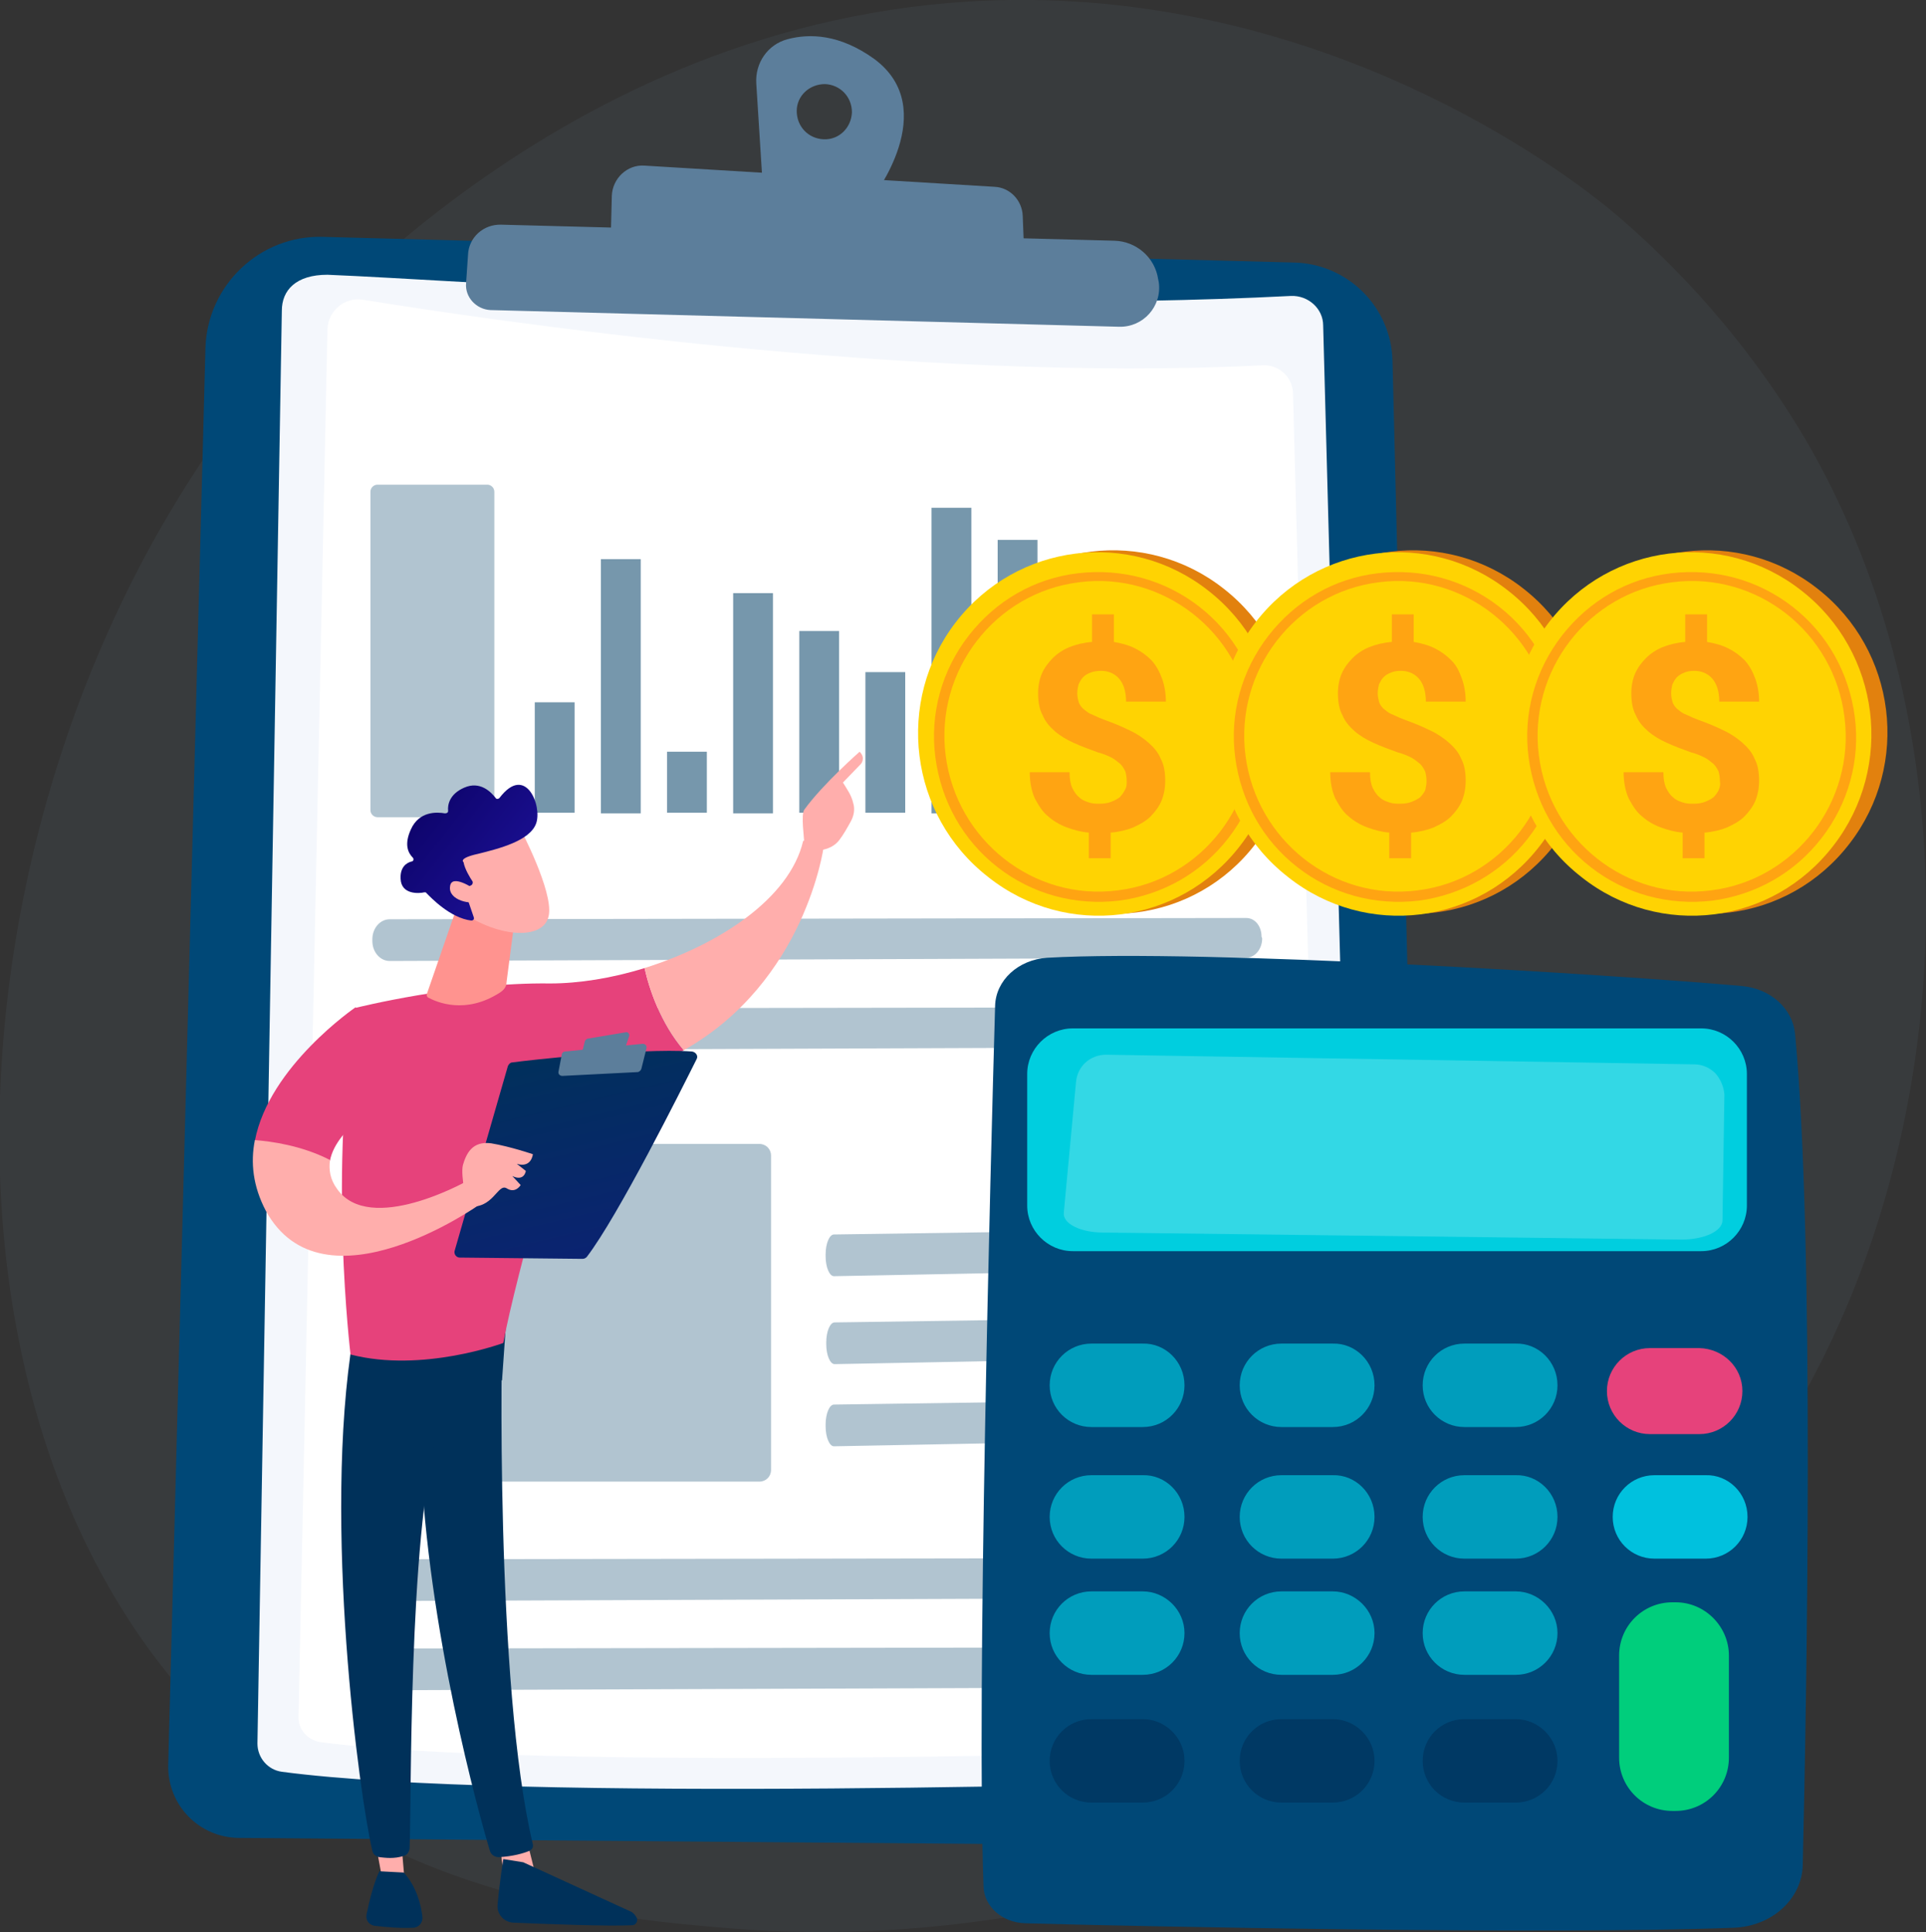<?xml version="1.0" encoding="utf-8"?>
<!-- Generator: Adobe Illustrator 26.5.0, SVG Export Plug-In . SVG Version: 6.00 Build 0)  -->
<svg version="1.1" id="Layer_1" xmlns="http://www.w3.org/2000/svg" xmlns:xlink="http://www.w3.org/1999/xlink" x="0px" y="0px"
	 viewBox="0 0 300 301" style="enable-background:new 0 0 300 301;" xml:space="preserve">
<rect x="0" y="0" width="300" height="301" fill="#333333" stroke="none"/>
<style type="text/css">
	.st0{fill:#7697AC;fill-opacity:9.000000e-02;}
	.st1{fill:#004877;}
	.st2{fill:#F4F7FC;}
	.st3{fill:#FFFFFF;}
	.st4{fill:#5C7E9B;}
	.st5{fill:#BDD0FB;}
	.st6{opacity:0.57;fill:#7697AC;enable-background:new    ;}
	.st7{fill:#7697AC;}
	.st8{fill:#00CEDF;}
	.st9{opacity:0.2;fill:#FFFFFF;enable-background:new    ;}
	.st10{fill:#E6427B;}
	.st11{fill:#00c1de;}
	.st12{fill:#009dbc;}
	.st13{opacity:0.63;fill:#00315A;enable-background:new    ;}
	.st14{fill:#00CE7C;}
	.st15{fill:#FFAEAC;}
	.st16{fill:#00315A;}
	.st17{fill:url(#SVGID_1_);}
	.st18{fill:#FF938F;}
	.st19{fill:url(#SVGID_00000026872299310987818810000008195563453655340469_);}
	.st20{fill:#E2810E;}
	.st21{fill:#FFD302;}
	.st22{fill:#FFA412;}
</style>
<g>
	<path class="st0" d="M287.4,204.1c-30.4,71-110.6,101.5-173.5,96.3c-17.2-1.4-51.7-4.3-78.7-29.8c-51.8-49-43.8-151.3,5.8-211.6
		C47.4,51.3,91.6-0.7,160.5,0c50.4,0.5,85.8,29,90.1,32.5c5.4,4.5,17.4,15.1,28.2,32C304.2,104.3,306.4,159.7,287.4,204.1
		L287.4,204.1z"/>
	<path class="st1" d="M50.3,36.9l151.3,4c8.3,0.2,15.1,6.9,15.3,15.3l5.4,219.7c0.2,6.5-5.1,11.9-11.7,11.8l-173.5-1.4
		c-6.1-0.1-11-5.1-10.9-11.3l5.8-220.8C32.3,44.4,40.5,36.6,50.3,36.9L50.3,36.9z"/>
	<path class="st2" d="M51,42.8c20.3,0.8,91.3,6.3,150.1,3.3c2.7-0.1,5,2,5,4.6l5.9,220.7c0.1,3-2.3,5.5-5.3,5.6
		c-24.7,0.8-126.7,3.8-162.8-1c-2.2-0.3-3.8-2.2-3.8-4.4l3.8-223.2C43.9,45.2,46.1,42.8,51,42.8z"/>
	<path class="st3" d="M56.6,46.7c19.2,3.1,85.2,13,140.1,10.2c2.5-0.1,4.6,1.8,4.7,4.3l5.5,205.8c0.1,2.8-2.1,5.2-5,5.3
		c-23.1,0.8-118.1,3.5-151.9-0.9c-2.1-0.3-3.6-2-3.5-4.1L51,51.3C51.1,48.4,53.7,46.2,56.6,46.7L56.6,46.7z"/>
	<path class="st4" d="M136.2,9.2c-5.4-3.9-10.1-4-13.5-3.1c-3.1,0.8-5.1,3.7-4.9,6.9l1,15.8l17.1,2C135.9,30.8,146.7,17,136.2,9.2
		L136.2,9.2z M128.3,21.7c-2.4-0.1-4.2-2-4.2-4.4s2-4.2,4.4-4.2c2.4,0.1,4.2,2,4.2,4.4C132.6,19.9,130.7,21.8,128.3,21.7z"/>
	<path class="st4" d="M95.1,38.4l0.2-7.9c0.1-2.7,2.4-4.9,5.1-4.7l54.5,3.3c2.4,0.1,4.3,2.1,4.4,4.5l0.3,7.6L95.1,38.4L95.1,38.4z"
		/>
	<path class="st5" d="M113.4,28.7l2.3,0.1L113.4,28.7z"/>
	<path class="st4" d="M78.1,35l95.5,2.5c3.4,0.1,6.3,2.6,6.8,6l0.1,0.5c0.5,3.7-2.4,7-6.2,6.9l-97.9-2.6c-2.2-0.1-4-2-3.8-4.2
		l0.3-4.4C73,37,75.3,34.9,78.1,35L78.1,35z"/>
	<path class="st6" d="M196.1,245.9c0,1.6-1.1,3-2.5,3l-133.4,0.5c-1.5,0-2.7-1.4-2.7-3.1V246c0-1.7,1.2-3.1,2.7-3.1l133.4-0.2
		c1.4,0,2.4,1.3,2.4,2.9L196.1,245.9L196.1,245.9z"/>
	<path class="st6" d="M196.1,259.8c0,1.6-1.1,3-2.5,3l-133.4,0.5c-1.5,0-2.7-1.4-2.7-3.1v-0.3c0-1.7,1.2-3.1,2.7-3.1l133.4-0.2
		c1.4,0,2.4,1.3,2.4,2.9L196.1,259.8L196.1,259.8z"/>
	<path class="st6" d="M196.6,146.2c0,1.6-1.1,3-2.5,3l-133.4,0.5c-1.5,0-2.7-1.4-2.7-3.1v-0.3c0-1.7,1.2-3.1,2.7-3.1l133.4-0.2
		c1.4,0,2.4,1.3,2.4,2.9L196.6,146.2L196.6,146.2z"/>
	<path class="st6" d="M196.6,160.1c0,1.6-1.1,3-2.5,3l-133.4,0.5c-1.5,0-2.7-1.4-2.7-3.1v-0.3c0-1.7,1.2-3.1,2.7-3.1l133.4-0.2
		c1.4,0,2.4,1.3,2.4,2.9L196.6,160.1L196.6,160.1z"/>
	<path class="st6" d="M193.8,194.6c0,1.6-0.5,3-1.2,3l-62.7,1.2c-0.7,0-1.3-1.4-1.3-3.1v-0.3c0-1.7,0.6-3.1,1.3-3.1l62.7-0.9
		c0.6,0,1.1,1.3,1.1,2.9L193.8,194.6L193.8,194.6z"/>
	<path class="st6" d="M193.9,208.3c0,1.6-0.5,3-1.2,3l-62.7,1.2c-0.7,0-1.3-1.4-1.3-3.1v-0.3c0-1.7,0.6-3.1,1.3-3.1l62.7-0.9
		c0.6,0,1.1,1.3,1.1,2.9L193.9,208.3L193.9,208.3z"/>
	<path class="st6" d="M193.8,221.1c0,1.6-0.5,3-1.2,3l-62.7,1.2c-0.7,0-1.3-1.4-1.3-3.1v-0.3c0-1.7,0.6-3.1,1.3-3.1l62.7-0.9
		c0.6,0,1.1,1.3,1.1,2.9L193.8,221.1L193.8,221.1z"/>
	<path class="st7" d="M89.5,109.4h-6.2v17.2h6.2V109.4z"/>
	<path class="st7" d="M99.8,87.1h-6.2v39.6h6.2V87.1z"/>
	<path class="st7" d="M110.1,117.1h-6.2v9.5h6.2V117.1z"/>
	<path class="st7" d="M120.4,92.4h-6.2v34.3h6.2V92.4z"/>
	<path class="st7" d="M130.7,98.3h-6.2v28.3h6.2V98.3z"/>
	<path class="st7" d="M141,104.7h-6.2v21.9h6.2V104.7z"/>
	<path class="st7" d="M151.3,79.1h-6.2v47.6h6.2V79.1z"/>
	<path class="st7" d="M161.6,84.1h-6.2v42.5h6.2V84.1z"/>
	<path class="st7" d="M171.9,91.7h-6.2v34.9h6.2V91.7z"/>
	<path class="st7" d="M182.2,118h-6.2v8.6h6.2V118z"/>
	<path class="st7" d="M192.5,101.3h-6.2v25.4h6.2V101.3z"/>
	<path class="st6" d="M118.3,178.2H60.9c-1,0-1.8,0.8-1.8,1.8V229c0,1,0.8,1.8,1.8,1.8h57.4c1,0,1.8-0.8,1.8-1.8V180
		C120.1,179,119.3,178.2,118.3,178.2z"/>
	<path class="st6" d="M75.9,75.5H58.8c-0.6,0-1.1,0.5-1.1,1.1v49.6c0,0.6,0.5,1.1,1.1,1.1h17.1c0.6,0,1.1-0.5,1.1-1.1V76.6
		C77,76,76.5,75.5,75.9,75.5z"/>
	<path class="st1" d="M155,156.7c-0.7,24.2-2.9,107.6-1.8,137.2c0.1,3.1,2.9,5.6,6.5,5.7c17.5,0.5,81.7,1.8,110.3,0.7
		c6-0.2,10.7-4.5,10.8-9.8c0.6-25.4,1.9-96.8-1.2-129.5c-0.4-3.9-3.8-7-8.3-7.4c-19.1-1.7-83.5-5.8-108.2-4.4
		C158.6,149.5,155.1,152.7,155,156.7L155,156.7z"/>
	<path class="st8" d="M167.1,160.2H265c3.9,0,7.1,3.2,7.1,7.1v20.5c0,3.9-3.2,7.1-7.1,7.1h-97.9c-3.9,0-7.1-3.2-7.1-7.1v-20.5
		C160,163.4,163.2,160.2,167.1,160.2L167.1,160.2z"/>
	<path class="st9" d="M267.2,167.2c-0.9-0.9-2.1-1.4-3.3-1.4l-91.6-1.5c-2.5,0-4.5,1.8-4.7,4.3l-1.9,20.3c-0.2,1.7,2.6,3.1,6.1,3.1
		l90.1,1.1c3.5,0,6.4-1.3,6.4-3l0.3-19.6C268.5,169.3,268,168.1,267.2,167.2L267.2,167.2z"/>
	<path class="st10" d="M271.4,216.7c0,3.7-3,6.7-6.7,6.7h-7.7c-3.7,0-6.7-3-6.7-6.7c0-3.7,3-6.7,6.7-6.7h7.7
		C268.4,210.1,271.4,213,271.4,216.7L271.4,216.7z"/>
	<path class="st11" d="M272.2,236.3c0,3.6-2.9,6.5-6.5,6.5h-8c-3.6,0-6.5-2.9-6.5-6.5c0-3.6,2.9-6.5,6.5-6.5h8
		C269.2,229.7,272.2,232.6,272.2,236.3z"/>
	<path class="st12" d="M184.5,215.8c0,3.6-2.9,6.5-6.5,6.5h-8c-3.6,0-6.5-2.9-6.5-6.5c0-3.6,2.9-6.5,6.5-6.5h8
		C181.5,209.2,184.5,212.1,184.5,215.8z"/>
	<path class="st12" d="M214.1,215.8c0,3.6-2.9,6.5-6.5,6.5h-8c-3.6,0-6.5-2.9-6.5-6.5c0-3.6,2.9-6.5,6.5-6.5h8
		C211.1,209.2,214.1,212.1,214.1,215.8z"/>
	<path class="st12" d="M242.6,215.8c0,3.6-2.9,6.5-6.5,6.5h-8c-3.6,0-6.5-2.9-6.5-6.5c0-3.6,2.9-6.5,6.5-6.5h8
		C239.6,209.2,242.6,212.1,242.6,215.8z"/>
	<path class="st12" d="M184.5,236.3c0,3.6-2.9,6.5-6.5,6.5h-8c-3.6,0-6.5-2.9-6.5-6.5c0-3.6,2.9-6.5,6.5-6.5h8
		C181.5,229.7,184.5,232.6,184.5,236.3z"/>
	<path class="st12" d="M214.1,236.3c0,3.6-2.9,6.5-6.5,6.5h-8c-3.6,0-6.5-2.9-6.5-6.5c0-3.6,2.9-6.5,6.5-6.5h8
		C211.1,229.7,214.1,232.6,214.1,236.3z"/>
	<path class="st12" d="M242.6,236.3c0,3.6-2.9,6.5-6.5,6.5h-8c-3.6,0-6.5-2.9-6.5-6.5c0-3.6,2.9-6.5,6.5-6.5h8
		C239.6,229.7,242.6,232.6,242.6,236.3z"/>
	<path class="st12" d="M184.5,254.4c0,3.6-2.9,6.5-6.5,6.5h-8c-3.6,0-6.5-2.9-6.5-6.5c0-3.6,2.9-6.5,6.5-6.5h8
		C181.5,247.9,184.5,250.8,184.5,254.4z"/>
	<path class="st12" d="M214.1,254.4c0,3.6-2.9,6.5-6.5,6.5h-8c-3.6,0-6.5-2.9-6.5-6.5c0-3.6,2.9-6.5,6.5-6.5h8
		C211.1,247.9,214.1,250.8,214.1,254.4z"/>
	<path class="st12" d="M242.6,254.4c0,3.6-2.9,6.5-6.5,6.5h-8c-3.6,0-6.5-2.9-6.5-6.5c0-3.6,2.9-6.5,6.5-6.5h8
		C239.6,247.9,242.6,250.8,242.6,254.4z"/>
	<path class="st13" d="M184.5,274.3c0,3.6-2.9,6.5-6.5,6.5h-8c-3.6,0-6.5-2.9-6.5-6.5c0-3.6,2.9-6.5,6.5-6.5h8
		C181.5,267.8,184.5,270.7,184.5,274.3z"/>
	<path class="st13" d="M214.1,274.3c0,3.6-2.9,6.5-6.5,6.5h-8c-3.6,0-6.5-2.9-6.5-6.5c0-3.6,2.9-6.5,6.5-6.5h8
		C211.1,267.8,214.1,270.7,214.1,274.3z"/>
	<path class="st13" d="M242.6,274.3c0,3.6-2.9,6.5-6.5,6.5h-8c-3.6,0-6.5-2.9-6.5-6.5c0-3.6,2.9-6.5,6.5-6.5h8
		C239.6,267.8,242.6,270.7,242.6,274.3z"/>
	<path class="st14" d="M261,249.6h-0.5c-4.6,0-8.3,3.7-8.3,8.3v15.9c0,4.6,3.7,8.3,8.3,8.3h0.5c4.6,0,8.3-3.7,8.3-8.3v-15.9
		C269.3,253.4,265.6,249.6,261,249.6z"/>
	<path class="st15" d="M77.9,287.5l0.5,4.3c0,0,2.9,1.4,4.9-0.2l-1.2-4.8L77.9,287.5L77.9,287.5z"/>
	<path class="st15" d="M58.3,286l1.2,6.5c0,0,1.2,0.9,3.5,0.2l-0.6-7L58.3,286z"/>
	<path class="st16" d="M78.4,289.6c0,0-0.6,3.6-0.9,7.2c-0.1,1.4,1,2.6,2.4,2.7c4.7,0.2,14.9,0.6,18.6,0.4c0.5,0,0.9-0.6,0.7-1.1
		c-0.2-0.4-0.5-0.8-0.9-1l-16.8-7.7L78.4,289.6L78.4,289.6z"/>
	<path class="st16" d="M78.3,206.5c-0.2,1.1-1.2,56.2,4.7,80.8c0.1,0.4-0.1,0.8-0.5,1c-0.9,0.4-2.7,0.9-4.8,1c-0.7,0-1.2-0.4-1.4-1
		c-1.7-5.7-9.7-34.4-10.8-61.8c-1.2-30.6,0-1,0-1l0.7-18.9L78.3,206.5L78.3,206.5z"/>
	<path class="st16" d="M59.1,291.5c0,0-1,1.8-2,6.7c-0.2,0.9,0.4,1.7,1.3,1.8c1.6,0.2,4,0.4,5.9,0.3c0.9,0,1.6-0.8,1.5-1.7
		c-0.2-1.8-0.9-4.7-2.9-6.9L59.1,291.5L59.1,291.5z"/>
	<path class="st16" d="M55,208.2c-4.8,29,1,71.8,3,80.1c0.1,0.5,0.5,0.9,1.1,1c0.9,0.1,2.3,0.3,3.8-0.2c0.5-0.1,0.8-0.6,0.9-1.1
		c0.3-6.8-0.2-48.3,4.3-64.7c0.2-0.8,0.7-1.6,1.4-2.1l8.7-6.2l0.7-10L55,208.2L55,208.2z"/>
	<path class="st10" d="M85.7,153.2c-14.4-0.2-30.3,3.8-30.3,3.8c-4.3,25.1-0.8,54-0.8,54c11.2,2.9,23.8-1.8,23.8-1.8
		c1.9-10.5,10.5-40,10.5-40c7-0.9,12.8-2.9,17.6-5.6c-3.6-4.2-5.4-9.6-6.1-12.8C95.3,152.4,90.1,153.2,85.7,153.2L85.7,153.2z"/>
	<path class="st10" d="M60.9,170.9l-5.5-14c0,0-13.5,9.2-15.7,20.8c2.5,0.2,7.2,0.8,11.7,3.1C52.4,175.4,60.9,170.9,60.9,170.9
		L60.9,170.9z"/>
	
		<linearGradient id="SVGID_1_" gradientUnits="userSpaceOnUse" x1="85.333" y1="142.14" x2="104.737" y2="61.291" gradientTransform="matrix(1 0 0 -1 0 303.757)">
		<stop  offset="0" style="stop-color:#00315A"/>
		<stop  offset="1" style="stop-color:#1A0F91"/>
	</linearGradient>
	<path class="st17" d="M70.8,194.9l8.3-28.8c0.1-0.3,0.4-0.6,0.7-0.6c1.5-0.2,5.8-0.7,10.8-1.1c6-0.5,13-0.9,17.2-0.6
		c0.6,0.1,1,0.7,0.7,1.2c-2.4,4.8-12.2,24.4-17.1,30.8c-0.2,0.2-0.4,0.3-0.7,0.3l-19.1-0.2C71.1,195.9,70.7,195.4,70.8,194.9
		L70.8,194.9z"/>
	<path class="st4" d="M91.5,161.8l6-1c0.3-0.1,0.6,0.3,0.5,0.6l-0.6,1.8c-0.1,0.2-0.2,0.3-0.4,0.3l-5.8,0.8c-0.3,0-0.5-0.2-0.5-0.5
		l0.4-1.6C91.2,162,91.3,161.9,91.5,161.8L91.5,161.8z"/>
	<path class="st4" d="M87,166.9l0.5-2.6c0-0.3,0.3-0.5,0.5-0.5l12.1-1.2c0.4,0,0.7,0.3,0.6,0.7l-0.8,3.2c-0.1,0.3-0.3,0.4-0.5,0.5
		l-11.8,0.6C87.2,167.6,86.9,167.3,87,166.9L87,166.9z"/>
	<path class="st15" d="M128.3,131.9c-1.4-1.7-3.2-0.9-3.2-0.9c-2.1,9-13.2,16.2-24.7,19.8c0.7,3.2,2.5,8.6,6.1,12.8
		C125.5,152.9,128.3,131.9,128.3,131.9z"/>
	<path class="st15" d="M127.9,132.4c0.1,0.5-1.6,1.2-2.6-0.7c0-0.9-0.6-4.9,0-5.6c2.9-4,8.6-9,8.6-9c1,1,0.2,1.9,0.2,1.9l-2.8,2.9
		c0.6,1,1.3,1.9,1.6,3.2c0.3,1,0.1,2-0.4,2.9c-0.5,0.9-1.1,2-1.8,2.9C129.6,132.3,127.9,132.4,127.9,132.4L127.9,132.4z"/>
	<path class="st15" d="M130.1,123.6l-2.5,2.1l-0.8,2.1l2.2,2.5c0,0,0.8-4.2,1.3-5.1C130.9,124.3,130.7,123.9,130.1,123.6
		L130.1,123.6z"/>
	<path class="st15" d="M72.7,184c0,0-15.1,8.5-20.2,1.2c-1.1-1.5-1.3-3-1.1-4.5c-4.5-2.3-9.2-2.9-11.7-3.1c-0.7,3.5-0.3,7.2,1.7,11
		c8.9,16.3,33.2-0.9,33.2-0.9L72.7,184L72.7,184z"/>
	<path class="st15" d="M72.8,187.9c0,0-1.1-4.7-0.7-6.4c0.5-1.7,1.4-3.8,4.4-3.4c3,0.5,6.5,1.7,6.5,1.7s-0.2,2.2-2.5,1.5l1.4,1.1
		c0,0-0.2,1.7-2.1,0.8l1.3,1.4c0,0-0.8,1.4-2.2,0.5C77.5,184.3,76.8,188.5,72.8,187.9L72.8,187.9z"/>
	<path class="st18" d="M71.1,141.5l-4.6,13.3c-0.1,0.2,0,0.5,0.2,0.6c1.3,0.7,5.8,2.7,11.2-0.8c0.6-0.4,1-0.9,1-1.6l1.5-11.5
		L71.1,141.5L71.1,141.5z"/>
	<path class="st15" d="M81.1,129.2c0,0,5,9.5,4.4,13.3c-0.6,3.8-6.9,3.6-12.3,0.4l-3.8-10.2L81.1,129.2z"/>
	
		<linearGradient id="SVGID_00000018938991213128429690000004308808286974115218_" gradientUnits="userSpaceOnUse" x1="60.279" y1="182.869" x2="80.097" y2="167.214" gradientTransform="matrix(1 0 0 -1 0 303.757)">
		<stop  offset="0" style="stop-color:#09005D"/>
		<stop  offset="1" style="stop-color:#1A0F91"/>
	</linearGradient>
	<path style="fill:url(#SVGID_00000018938991213128429690000004308808286974115218_);" d="M73.4,137.9c0.2-0.1,0.3-0.4,0.2-0.6
		c-0.4-0.6-1.2-1.9-1.4-3c0,0-0.9-0.6,2.3-1.3c3.2-0.8,8-2,9-4.7c1-2.7-1.6-9.4-5.7-4c-0.2,0.2-0.5,0.2-0.6,0
		c-0.7-0.9-2.4-2.7-4.9-1.6c-2.3,1-2.6,2.7-2.5,3.6c0,0.3-0.2,0.4-0.5,0.4c-1.2-0.2-4-0.4-5.3,2.5c-1.1,2.4-0.4,3.7,0.3,4.4
		c0.2,0.2,0.1,0.6-0.2,0.6c-0.8,0.2-1.8,0.9-1.7,2.7c0.1,2.5,2.9,2.3,3.7,2.1c0.1,0,0.3,0,0.3,0.1c0.7,0.7,3.7,3.9,7,4.3
		c0.3,0,0.5-0.2,0.4-0.5l-1.4-4.1c-0.1-0.2,0-0.4,0.2-0.5L73.4,137.9L73.4,137.9z"/>
	<path class="st15" d="M73.9,138.5c0,0-3.6-2.5-3.8-0.4c-0.3,2.1,3.2,3,5,2.2L73.9,138.5L73.9,138.5z"/>
	<path class="st20" d="M195.6,131.4c9.5-12.3,7.3-30.1-5-39.7c-12.2-9.6-29.8-7.4-39.3,4.9c-9.5,12.3-7.3,30.1,5,39.7
		C168.5,146,186.2,143.8,195.6,131.4z"/>
	<path class="st21" d="M193.2,131.7c9.5-12.3,7.3-30.1-5-39.7c-12.2-9.6-29.8-7.4-39.3,4.9c-9.5,12.3-7.3,30.1,5,39.7
		C166.1,146.3,183.7,144.1,193.2,131.7z"/>
	<path class="st22" d="M174.3,140.3c-6.8,0.8-13.5-1-18.9-5.2c-5.4-4.2-8.8-10.3-9.7-17.1c-0.9-6.8,1-13.6,5.2-19
		c4.2-5.4,10.2-8.9,17-9.7c6.8-0.8,13.5,1,18.9,5.2c5.4,4.2,8.8,10.3,9.7,17.1c0.9,6.8-1,13.6-5.2,19
		C187.1,136,181.1,139.4,174.3,140.3z M168.1,90.7c-13.1,1.6-22.5,13.8-20.8,27c1.7,13.2,13.7,22.7,26.8,21
		c13.1-1.6,22.5-13.8,20.8-27C193.3,98.5,181.2,89,168.1,90.7z"/>
	<path class="st22" d="M175.5,121.7c0-0.6-0.1-1.1-0.2-1.5c-0.2-0.4-0.4-0.8-0.8-1.2c-0.4-0.3-0.8-0.7-1.4-1
		c-0.6-0.3-1.3-0.6-2.1-0.8c-1.4-0.5-2.7-1-3.8-1.5c-1.1-0.5-2.1-1.1-2.9-1.8c-0.8-0.7-1.5-1.5-1.9-2.5c-0.5-0.9-0.7-2.1-0.7-3.4
		c0-1.1,0.2-2.2,0.6-3.1c0.4-0.9,1-1.7,1.7-2.4c0.7-0.7,1.6-1.3,2.6-1.7c1-0.4,2.2-0.7,3.5-0.8l0-4.3l3.4,0l0,4.3
		c1.2,0.2,2.3,0.5,3.3,1s1.8,1.1,2.6,1.9c0.7,0.8,1.2,1.7,1.6,2.8c0.4,1.1,0.6,2.3,0.6,3.6l-6.2,0c0-1.6-0.4-2.8-1.1-3.6
		c-0.7-0.8-1.7-1.2-2.8-1.2c-0.6,0-1.2,0.1-1.7,0.3c-0.5,0.2-0.8,0.4-1.1,0.7c-0.3,0.3-0.5,0.7-0.7,1.1c-0.1,0.4-0.2,0.9-0.2,1.4
		c0,0.5,0.1,0.9,0.2,1.3c0.1,0.4,0.4,0.8,0.7,1.1c0.4,0.3,0.8,0.7,1.4,0.9c0.6,0.3,1.3,0.6,2.1,0.9c1.4,0.5,2.6,1,3.8,1.6
		c1.1,0.5,2.1,1.2,2.9,1.9c0.8,0.7,1.5,1.5,1.9,2.5c0.5,0.9,0.7,2.1,0.7,3.4c0,1.2-0.2,2.2-0.6,3.2c-0.4,0.9-1,1.7-1.7,2.4
		c-0.7,0.7-1.6,1.2-2.7,1.7c-1,0.4-2.2,0.7-3.5,0.8l0,4l-3.4,0l0-4c-1.2-0.1-2.3-0.4-3.4-0.8c-1.1-0.4-2.1-1-2.9-1.7
		c-0.9-0.7-1.5-1.7-2.1-2.8c-0.5-1.1-0.8-2.5-0.8-4.1l6.2,0c0,0.9,0.1,1.7,0.4,2.4c0.3,0.6,0.6,1.1,1.1,1.5c0.4,0.4,0.9,0.6,1.5,0.8
		c0.6,0.2,1.1,0.2,1.7,0.2c0.7,0,1.3-0.1,1.8-0.3c0.5-0.2,0.9-0.4,1.3-0.7c0.3-0.3,0.6-0.7,0.8-1.1
		C175.5,122.6,175.5,122.2,175.5,121.7L175.5,121.7z"/>
	<path class="st20" d="M242.3,131.4c9.5-12.3,7.3-30.1-5-39.7c-12.2-9.6-29.8-7.4-39.3,4.9c-9.5,12.3-7.3,30.1,5,39.7
		C215.2,146,232.8,143.8,242.3,131.4z"/>
	<path class="st21" d="M239.9,131.7c9.5-12.3,7.3-30.1-5-39.7c-12.2-9.6-29.8-7.4-39.3,4.9c-9.5,12.3-7.3,30.1,5,39.7
		C212.8,146.3,230.4,144.1,239.9,131.7z"/>
	<path class="st22" d="M221,140.3c-6.8,0.8-13.5-1-18.9-5.2c-5.4-4.2-8.8-10.3-9.7-17.1c-0.9-6.8,1-13.6,5.2-19
		c4.2-5.4,10.2-8.9,17-9.7c6.8-0.8,13.5,1,18.9,5.2c5.4,4.2,8.8,10.3,9.7,17.1c0.9,6.8-1,13.6-5.2,19
		C233.8,136,227.7,139.4,221,140.3z M214.8,90.7c-13.1,1.6-22.5,13.8-20.8,27c1.7,13.2,13.7,22.7,26.8,21
		c13.1-1.6,22.5-13.8,20.8-27C239.9,98.5,227.9,89,214.8,90.7z"/>
	<path class="st22" d="M222.2,121.7c0-0.6-0.1-1.1-0.2-1.5c-0.2-0.4-0.4-0.8-0.8-1.2c-0.4-0.3-0.8-0.7-1.4-1
		c-0.6-0.3-1.3-0.6-2.1-0.8c-1.4-0.5-2.7-1-3.8-1.5c-1.1-0.5-2.1-1.1-2.9-1.8c-0.8-0.7-1.5-1.5-1.9-2.5c-0.5-0.9-0.7-2.1-0.7-3.4
		c0-1.1,0.2-2.2,0.6-3.1c0.4-0.9,1-1.7,1.7-2.4c0.7-0.7,1.6-1.3,2.6-1.7c1-0.4,2.2-0.7,3.5-0.8l0-4.3l3.4,0l0,4.3
		c1.2,0.2,2.3,0.5,3.3,1s1.8,1.1,2.6,1.9s1.2,1.7,1.6,2.8c0.4,1.1,0.6,2.3,0.6,3.6l-6.2,0c0-1.6-0.4-2.8-1.1-3.6
		c-0.7-0.8-1.7-1.2-2.8-1.2c-0.6,0-1.2,0.1-1.6,0.3c-0.5,0.2-0.8,0.4-1.1,0.7c-0.3,0.3-0.5,0.7-0.7,1.1c-0.1,0.4-0.2,0.9-0.2,1.4
		c0,0.5,0.1,0.9,0.2,1.3c0.1,0.4,0.4,0.8,0.7,1.1c0.4,0.3,0.8,0.7,1.4,0.9c0.6,0.3,1.3,0.6,2.1,0.9c1.4,0.5,2.6,1,3.8,1.6
		c1.1,0.5,2.1,1.2,2.9,1.9c0.8,0.7,1.5,1.5,1.9,2.5c0.5,0.9,0.7,2.1,0.7,3.4c0,1.2-0.2,2.2-0.6,3.2c-0.4,0.9-1,1.7-1.7,2.4
		c-0.7,0.7-1.6,1.2-2.7,1.7c-1,0.4-2.2,0.7-3.5,0.8l0,4l-3.4,0l0-4c-1.2-0.1-2.3-0.4-3.4-0.8c-1.1-0.4-2.1-1-2.9-1.7
		c-0.9-0.7-1.5-1.7-2.1-2.8c-0.5-1.1-0.8-2.5-0.8-4.1l6.2,0c0,0.9,0.1,1.7,0.4,2.4c0.3,0.6,0.6,1.1,1.1,1.5c0.4,0.4,0.9,0.6,1.5,0.8
		c0.6,0.2,1.1,0.2,1.7,0.2c0.7,0,1.3-0.1,1.8-0.3c0.5-0.2,0.9-0.4,1.3-0.7c0.3-0.3,0.6-0.7,0.8-1.1
		C222.1,122.6,222.2,122.2,222.2,121.7L222.2,121.7z"/>
	<path class="st20" d="M288.1,131.4c9.5-12.3,7.3-30.1-5-39.7c-12.2-9.6-29.8-7.4-39.3,4.9c-9.5,12.3-7.3,30.1,5,39.7
		C261,146,278.6,143.8,288.1,131.4z"/>
	<path class="st21" d="M285.6,131.7c9.5-12.3,7.3-30.1-5-39.7c-12.2-9.6-29.8-7.4-39.3,4.9c-9.5,12.3-7.3,30.1,5,39.7
		C258.5,146.3,276.1,144.1,285.6,131.7z"/>
	<path class="st22" d="M266.7,140.3c-6.8,0.8-13.5-1-18.9-5.2c-5.4-4.2-8.8-10.3-9.7-17.1c-0.9-6.8,1-13.6,5.2-19
		c4.2-5.4,10.2-8.9,17-9.7c6.8-0.8,13.5,1,18.9,5.2c5.4,4.2,8.8,10.3,9.7,17.1c0.9,6.8-1,13.6-5.2,19
		C279.5,136,273.5,139.4,266.7,140.3z M260.5,90.7c-13.1,1.6-22.5,13.8-20.8,27c1.7,13.2,13.7,22.7,26.8,21
		c13.1-1.6,22.5-13.8,20.8-27C285.7,98.5,273.7,89,260.5,90.7z"/>
	<path class="st22" d="M267.9,121.7c0-0.6-0.1-1.1-0.2-1.5c-0.2-0.4-0.4-0.8-0.8-1.2c-0.4-0.3-0.8-0.7-1.4-1
		c-0.6-0.3-1.3-0.6-2.1-0.8c-1.4-0.5-2.7-1-3.8-1.5c-1.1-0.5-2.1-1.1-2.9-1.8c-0.8-0.7-1.5-1.5-1.9-2.5c-0.5-0.9-0.7-2.1-0.7-3.4
		c0-1.1,0.2-2.2,0.6-3.1c0.4-0.9,1-1.7,1.7-2.4c0.7-0.7,1.6-1.3,2.6-1.7c1-0.4,2.2-0.7,3.5-0.8l0-4.3l3.4,0l0,4.3
		c1.2,0.2,2.3,0.5,3.3,1s1.8,1.1,2.6,1.9c0.7,0.8,1.2,1.7,1.6,2.8c0.4,1.1,0.6,2.3,0.6,3.6l-6.2,0c0-1.6-0.4-2.8-1.1-3.6
		c-0.7-0.8-1.7-1.2-2.8-1.2c-0.6,0-1.2,0.1-1.6,0.3c-0.5,0.2-0.8,0.4-1.1,0.7c-0.3,0.3-0.5,0.7-0.7,1.1c-0.1,0.4-0.2,0.9-0.2,1.4
		c0,0.5,0.1,0.9,0.2,1.3c0.1,0.4,0.4,0.8,0.7,1.1c0.4,0.3,0.8,0.7,1.4,0.9c0.6,0.3,1.3,0.6,2.1,0.9c1.4,0.5,2.6,1,3.8,1.6
		c1.1,0.5,2.1,1.2,2.9,1.9c0.8,0.7,1.5,1.5,1.9,2.5c0.5,0.9,0.7,2.1,0.7,3.4c0,1.2-0.2,2.2-0.6,3.2c-0.4,0.9-1,1.7-1.7,2.4
		c-0.7,0.7-1.6,1.2-2.7,1.7c-1,0.4-2.2,0.7-3.5,0.8l0,4l-3.4,0l0-4c-1.2-0.1-2.3-0.4-3.4-0.8c-1.1-0.4-2.1-1-2.9-1.7
		c-0.9-0.7-1.5-1.7-2.1-2.8c-0.5-1.1-0.8-2.5-0.8-4.1l6.2,0c0,0.9,0.1,1.7,0.4,2.4c0.3,0.6,0.6,1.1,1.1,1.5c0.4,0.4,0.9,0.6,1.5,0.8
		c0.6,0.2,1.1,0.2,1.7,0.2c0.7,0,1.3-0.1,1.8-0.3c0.5-0.2,0.9-0.4,1.3-0.7c0.3-0.3,0.6-0.7,0.8-1.1
		C267.9,122.6,268,122.2,267.9,121.7L267.9,121.7z"/>
</g>
</svg>
